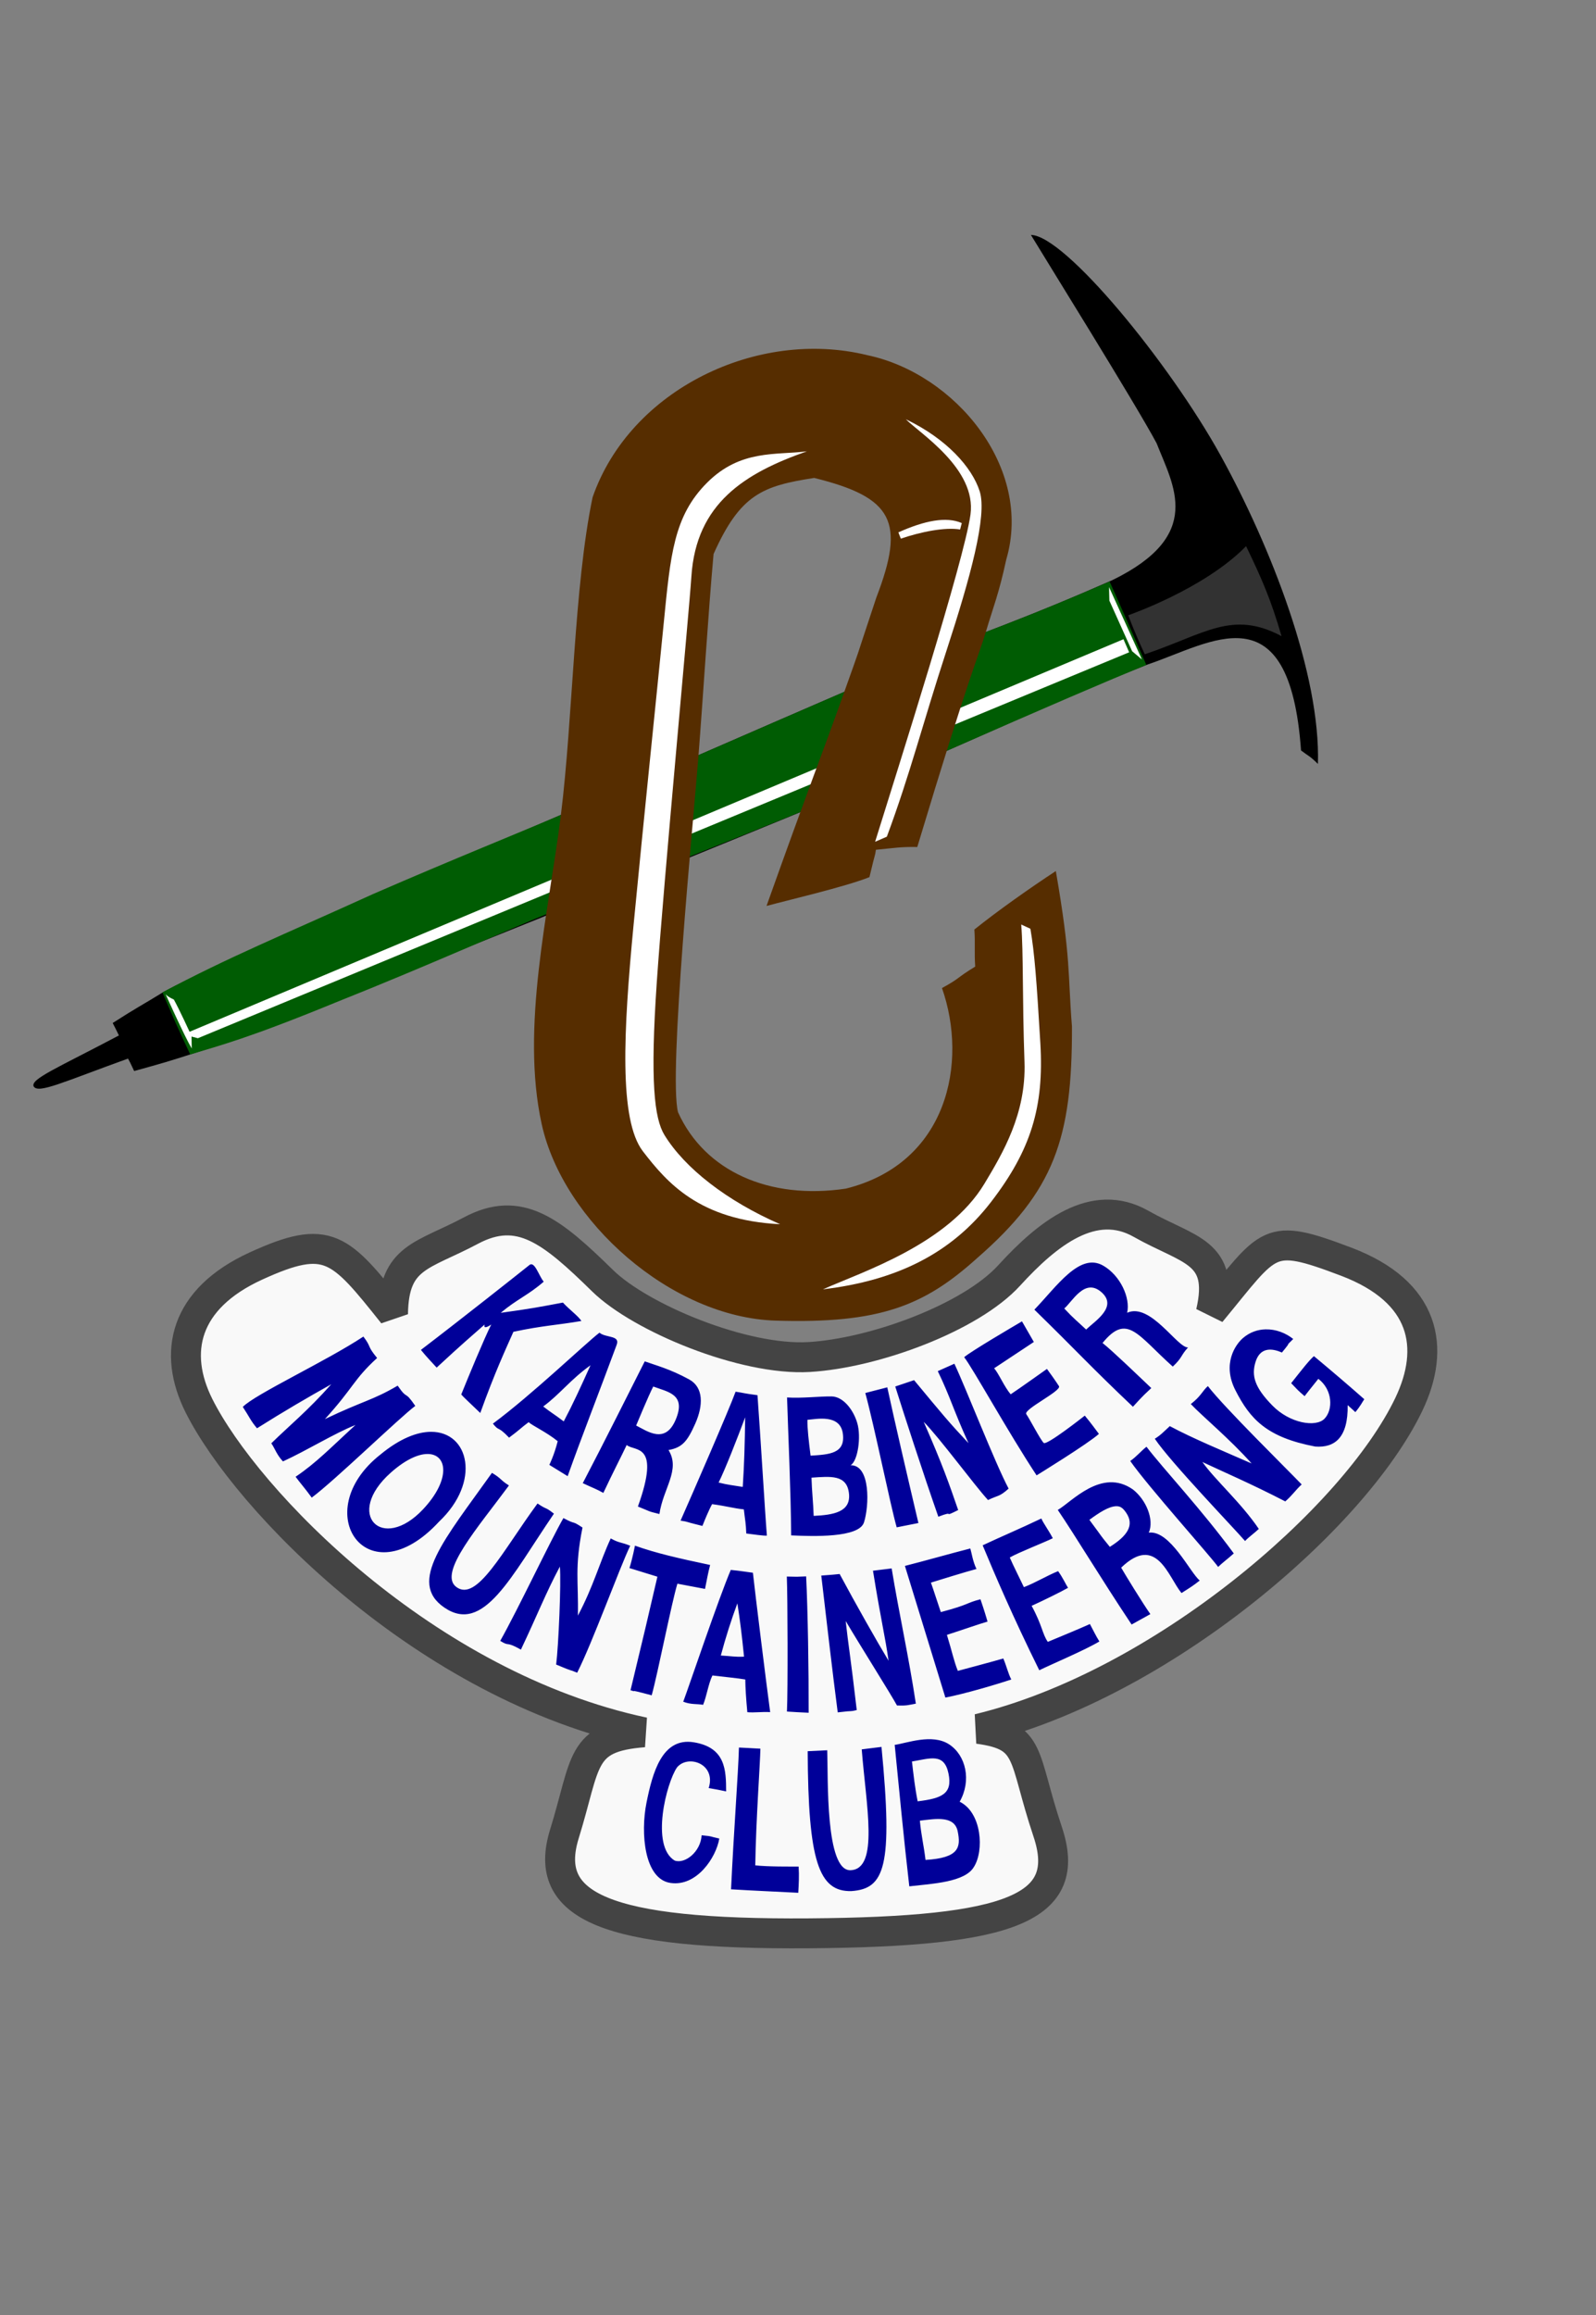 <?xml version="1.0" encoding="UTF-8" standalone="no"?>
<svg
xmlns:rdf="http://www.w3.org/1999/02/22-rdf-syntax-ns#"
xmlns:svg="http://www.w3.org/2000/svg"
xmlns="http://www.w3.org/2000/svg"
version="1.1"

viewBox="0 -25 200 290"

>

	<rect x="0" y="-25" width="200" height="290" fill="#808080" stroke="none"/>

	<!-- <rect x="5" y="-20" width="190" height="280" style="fill: #ddffdd;" /> -->
	

	<g
	transform="scale( 0.25, 0.25 )"
	style="display:inline;"
	>


		<g
		transform="translate(-10.295,-5.551)"
		style="display:inline"
		>
			<path
			style="fill:#f9f9f9;fill-opacity:1;stroke:#444;stroke-width:15;stroke-linejoin:bevel;stroke-miterlimit:4;stroke-dasharray:none;stroke-opacity:1" 
			d="m 500.649,771.843 c 27.086,3.662 21.989,13.374 34.778,51.508 12.789,38.135 -17.699,50.204 -119.623,50.949 -101.924,0.745 -133.868,-13.394 -122.608,-49.772 11.26,-36.377 7.605,-48.478 39.836,-50.96 C 223.38,750.307 133.75,657.24 110.047,609.965 96.678,583.303 102.597,556.357 138.682,539.88 c 36.085,-16.477 41.909,-9.433 68.609,24.092 0.402,-28.975 14.742,-28.848 39.079,-41.811 24.337,-12.963 40.477,0.162 65.944,25.108 19.057,18.667 70.839,40.204 103.582,38.26 32.743,-1.944 80.975,-19.751 100.215,-40.835 19.241,-21.083 42.297,-39.44 66.123,-25.922 23.827,13.518 42.144,13.652 35.014,44.421 29.883,-36.121 28.091,-40.486 67.835,-25.432 39.743,15.055 45.047,43.037 31.331,71.612 -27.433,57.15 -124.02,140.302 -215.765,162.47 z"
			/>
		</g>

		<g
		transform="translate(-10.295,-5.551)"
		style="display:inline"
		>
			<path
			style="display:inline;fill:#009;fill-opacity:1"
			d="m 275.684,539.418 c -6.027,4.821 -34.2,27.122 -54.41,42.546 3.138,3.87 5.261,5.92 7.897,8.868 13.395,-12.416 17.268,-15.602 24.042,-21.586 -0.899,3.04 3.329,-0.016 3.329,-0.016 -3.46,6.81 -11.659,26.635 -15.041,35.054 1.243,1.505 5.598,5.455 9.531,9.291 7.392,-20.553 12.699,-31.842 16.61,-40.68 14.877,-3.175 22.077,-3.353 34.087,-5.433 -1.786,-2.695 -6.142,-5.764 -9.261,-9.212 -12.115,2.281 -16.197,3.078 -31.182,5.134 8.154,-6.87 13.759,-8.817 21.556,-15.613 -2.362,-2.67 -4.508,-10.475 -7.159,-8.354 z m 287.555,0.302 c -11.79,-6.751 -23.267,10.471 -34.458,22.07 21.35,20.832 28.311,28.688 49.397,48.66 5.942,-6.525 5.967,-6.255 9.208,-9.366 -6.1,-5.775 -19.605,-18.81 -24.441,-22.581 12.331,-15.156 17.455,-4.058 35.204,11.822 4.903,-4.573 3.849,-5.421 7.663,-9.601 -5.352,0.297 -18.832,-22.634 -30.536,-17.377 1.726,-7.337 -3.337,-18.645 -12.038,-23.627 z m -0.868,13.298 c 8.389,7.362 -3.216,14.455 -7.654,18.741 -4.388,-4.174 -5.933,-5.149 -10.96,-10.552 4.009,-3.319 10.225,-15.55 18.614,-8.189 z m -39.806,14.637 c -4.103,2.414 -25.576,15.003 -28.976,17.96 4.32,5.508 22.014,37.549 36.303,59.214 0,0 25.747,-15.818 31.234,-20.78 -1.03,-1.35 -4.129,-5.661 -7.082,-9.157 -1.014,0.82 -19.056,14.999 -20.57,13.693 -1.514,-1.306 -7.063,-12.049 -8.742,-14.417 -1.679,-2.368 17.88,-11.69 16.372,-14.056 -1.508,-2.366 -5.024,-7.322 -6.024,-8.621 -2.009,1.396 -13.323,9.501 -18.166,12.716 -3.252,-3.744 -6.125,-10.737 -8.331,-13.017 l 19.931,-13.203 z m -330.121,7.628 c -18.766,12.391 -54.283,28.87 -60.446,35.241 3.398,5.13 3.873,6.892 7.129,10.703 13.948,-8.768 25.138,-15.29 37.233,-22.059 -11.851,13.32 -21.119,20.824 -30.067,29.594 1.92,2.813 2.656,5.667 5.835,9.079 12.075,-5.528 25.859,-14.114 36.345,-18.249 -12.144,11.099 -19.67,19.003 -30.01,25.935 2.242,3.043 4.757,5.857 8.09,10.454 11.587,-8.614 43.891,-39.979 51.902,-45.958 -5.775,-8.438 -3.488,-2.399 -8.827,-10.147 -12.608,7.409 -17.229,7.547 -36.469,16.763 14.513,-15.942 14.187,-19.664 26.167,-30.624 -5.34,-6.453 -2.581,-5.093 -6.882,-10.731 z m 118.338,-1.953 c -6.726,5.121 -33.8,31.058 -53.422,45.582 3.438,4.272 2.059,0.686 8.11,7.013 5.521,-4.077 5.94,-4.906 9.81,-7.749 1.679,1.633 9.057,5.037 14.567,9.533 -1.794,7.117 -4.197,11.864 -4.197,11.864 l 9.182,5.66 c 6.989,-19.663 15.462,-41.188 24.602,-65.914 1.759,-4.759 -5.492,-3.307 -8.651,-5.99 z m 333.907,-1.669 c -3.936,0.091 -7.903,1.403 -11.344,4.354 -3.701,3.173 -10.567,12.86 -3.826,26.111 7.377,14.499 15.72,23.652 40.056,28.266 9.872,0.712 16.485,-4.549 16.239,-20.759 1.267,1.088 3.857,3.508 3.857,3.508 2.71,-3.259 3.327,-4.822 4.479,-6.471 -7.63,-6.735 -16.059,-13.936 -25.24,-21.582 -2.39,2.03 -6.295,7.105 -11.41,13.545 3.051,3.16 3.161,3.464 6.73,6.502 0.379,-0.501 3.126,-4.04 6.885,-8.678 7.251,5.521 7.42,15.505 3.107,19.967 -4.313,4.462 -17.363,2.38 -26.127,-6.572 -8.764,-8.952 -10.668,-14.823 -8.434,-21.947 2.234,-7.124 7.875,-7.002 13.184,-4.621 6.319,-7.585 0.319,-1.471 5.684,-6.791 -3.771,-3.044 -8.78,-4.947 -13.84,-4.83 z m -156.007,17.229 -8.315,3.713 c 6.501,13.523 7.437,18.538 15.394,36.104 -10.121,-10.805 -13.095,-14.494 -27.279,-31.584 l -9.437,3.178 c 4.143,13.165 13.751,42.864 21.592,65.25 9.152,-3.542 1.389,0.958 9.947,-3.344 -4.51,-13.062 -7.751,-22.494 -17.281,-44.207 7.836,7.848 25.324,31.644 32.24,39.192 5.252,-2.553 5.574,-1.465 10.327,-5.73 -6.85,-12.864 -21.253,-49.998 -27.188,-62.571 z m -182.394,0.772 c -4.968,11.035 -8.941,19.673 -13.412,28.13 -4.947,-3.765 -6.291,-4.339 -10.291,-7.484 8.381,-6.16 13.592,-13.427 23.703,-20.646 z m 27.191,-1.957 c -8.302,16.361 -19.673,39.234 -31.067,61.029 4.996,2.366 6.613,2.815 10.313,4.889 4.693,-10.035 9.124,-18.515 11.7,-24.018 3.979,3.475 17.219,-1.413 5.625,30.843 6.694,2.648 4.507,2.228 10.785,3.75 1.839,-12.849 10.709,-22.145 4.556,-32.054 6.806,-1.26 9.377,-4.168 13.404,-13.242 4.028,-9.074 4.248,-18.146 -3.065,-22.153 -9.544,-5.229 -16.819,-7.081 -22.251,-9.046 z m 4.263,12.609 c 7.471,2.768 16.562,3.875 11.283,16.524 -5.28,12.649 -14.324,5.775 -19.865,3.024 0,0 6.414,-15.486 8.583,-19.548 z m 117.31,0.401 -11.014,2.84 c 4.763,17.586 12.386,55.474 15.727,67.314 l 10.885,-2.158 c -5.553,-23.572 -11.754,-50.242 -15.598,-67.996 z m 160.684,-0.63 c -2.915,2.651 -3.341,4.98 -8.542,9.009 5.643,5.997 19.548,17.48 30.468,29.771 -14.318,-6.281 -29.42,-12.503 -40.999,-18.709 -3.008,2.762 -4.629,4.573 -7.518,6.318 7.745,11.586 39.399,44.495 45.245,51.249 1.486,-1.681 4.439,-3.753 6.89,-6.053 -8.978,-13.252 -21.761,-24.369 -28.283,-33.539 10.509,4.959 24.25,10.807 41.541,19.742 3.64,-3.129 4.935,-5.474 8.222,-8.491 -6.875,-7.235 -38.712,-38.457 -47.023,-49.297 z m -236.721,2.81 c -3.102,8.65 -21.861,51.699 -27.587,64.619 5.108,0.814 0,0 10.954,2.652 3.446,-8.703 4.869,-10.914 4.869,-10.914 7.372,1.002 10.603,2.061 15.9,2.625 0.695,6.119 0.979,6.381 1.219,12.076 3.731,0.457 8.452,1.183 10.331,1.072 -0.866,-10.417 -3.204,-50 -4.713,-70.376 -6.747,-0.852 -6.912,-1.155 -10.973,-1.753 z m 48.202,2.377 c -5.621,-0.114 -15.195,1.022 -22.41,0.517 0.539,17.586 1.939,47.939 2.061,69.112 10.858,0.497 33.963,1.315 36.491,-6.488 2.635,-8.129 3.394,-28.909 -6.723,-28.648 3.638,-2.04 5.386,-14.154 3.383,-21.083 -2.003,-6.93 -7.183,-13.295 -12.804,-13.409 z m -200.868,17.733 c -6.938,0.02 -15.612,3.338 -25.371,11.393 -36.583,28.762 -6.415,72.434 29.391,33.627 21.078,-19.924 15.162,-45.074 -4.02,-45.02 z m 190.251,11.953 c -0.946,-7.527 -1.645,-13.461 -1.581,-17.961 4.438,-0.325 16.439,-3.068 17.762,6.952 1.323,10.02 -6.812,10.426 -16.181,11.008 z m -32.784,-19.242 c -0.188,13.109 -0.456,23.398 -1.214,34.897 -4.933,-0.827 -7.502,-0.998 -12.098,-2.189 3.357,-6.758 9.281,-21.936 13.311,-32.707 z M 224.397,634.119 c 10.161,-0.186 12.047,12.705 -2.035,27.699 -20.484,21.81 -39.64,2.548 -16.229,-18.311 7.316,-6.518 13.645,-9.304 18.264,-9.389 z m 360.578,-3.628 c -2.743,2.133 -4.998,4.967 -8.146,7.138 9.074,12.965 40.284,47.739 44.062,53.08 2.229,-2.173 4.572,-3.833 7.845,-6.762 -16.092,-21.977 -35.394,-42.456 -43.761,-53.456 z m -328.088,13.08 c -23.77,33.388 -42.478,54.693 -23.924,67.459 19.729,13.575 33.415,-15.399 54.991,-47.014 -4.873,-3.797 -2.959,-1.546 -8.222,-5.094 -17.552,23.885 -30.428,49.672 -40.771,41.787 -9.182,-7 11.14,-30.042 26.447,-50.824 -4.535,-2.826 -3.62,-3.432 -8.521,-6.312 z m 178.942,10.209 c 1.12,9.473 -7.845,10.877 -17.679,11.355 -0.207,-6.652 -0.908,-12.366 -1.096,-19.159 9.468,-0.618 17.655,-1.669 18.775,7.805 z m 104.681,8.37 c 8.725,12.829 21.316,33.849 37.004,57.416 l 9.405,-5.213 c -3.384,-4.733 -12.722,-19.906 -14.639,-23.278 17.772,-17.137 23.634,4.737 30.243,12.717 4.704,-2.972 5.81,-3.656 9.148,-6.271 -4.741,-3.771 -14.891,-25.386 -25.535,-23.989 2.797,-6.493 -1.314,-16.421 -7.928,-21.611 -15.727,-11.073 -30.817,6.304 -37.697,10.229 z m 29.174,-1.862 c 2.242,-0.112 3.545,0.985 5.118,3.298 4.196,6.168 0.677,11.5 -8.196,17.073 -3,-3.713 -3.484,-4.306 -4.258,-5.367 -0.774,-1.061 -1.838,-2.591 -6,-8.18 5.038,-3.691 9.598,-6.638 13.336,-6.824 z m -276.979,5.947 c -6.571,11.422 -22.649,45.505 -31.668,61.528 5.236,3.235 2.071,-0.235 10.365,4.379 8.538,-17.995 12.308,-28.014 19.527,-41.612 0.721,7.995 -0.721,40.28 -1.863,49.092 9.671,4.107 5.726,2.044 10.53,4.107 7.618,-14.966 21.259,-52.588 26.591,-63.635 -4.908,-1.977 -5.379,-1.226 -9.76,-3.671 -5.552,11.927 -8.664,24.043 -16.468,38.674 0.368,-17.079 -1.741,-23.864 2.314,-44.124 -6.128,-4.006 -2.474,-0.954 -9.568,-4.739 z m 239.563,0.205 c -11.108,5.309 -19.828,8.929 -29.411,13.436 5.77,13.911 15.153,35.868 28.379,62.607 6.52,-3.195 23.066,-10.165 30.121,-14.425 -2.1,-3.436 -2.68,-4.9 -4.746,-8.732 -5.524,2.53 -18.343,7.755 -21.097,8.93 -2.742,-3.874 -2.712,-8.127 -8.109,-18.055 5.643,-2.533 15.384,-7.36 18.246,-9.027 -0.99,-1.456 -2.688,-5.252 -4.988,-8.357 -6.173,2.566 -10.969,5.622 -17.133,8.037 -1.431,-3.093 -5.586,-11.286 -7.081,-14.858 4.176,-2.465 17.146,-7.471 21.565,-9.675 -2.359,-4.416 -4.731,-7.498 -5.746,-9.881 z m -203.699,13.613 c 0,0 -1.198,6.265 -2.759,11.228 l 14.007,4.321 c -5.143,22.197 -6.246,26.906 -13.473,56.906 5.675,1.73 -4.97,-1.627 10.611,2.534 3.003,-10.724 9.99,-46.452 12.882,-55.932 l 13.848,2.612 c 1.014,-4.902 1.434,-7.759 2.568,-11.986 -16.135,-3.418 -26.997,-5.889 -37.685,-9.683 z m 168.097,1.411 c -10.298,2.623 -22.981,6.261 -32.782,8.738 4.059,13.141 16.036,52.25 20.284,65.968 9.673,-1.839 26.201,-6.76 33.033,-9.059 -1.561,-2.968 -2.403,-6.833 -4,-10.527 -4.778,1.423 -19.62,5.358 -22.785,6.215 -2.041,-5.064 -2.785,-9.323 -5.481,-18.045 8.287,-2.648 15.982,-5.409 20.371,-6.66 -1.696,-5.815 -2.868,-9.099 -3.549,-11.173 -7.586,1.938 -5.022,2.48 -19.878,6.426 -1.374,-3.965 -3.362,-10.304 -4.957,-14.775 3.213,-0.991 17.605,-5.48 22.835,-6.837 -1.824,-3.708 -2.36,-7.788 -3.091,-10.27 z m -39.429,9.998 -9.358,1.148 c 4.037,25.164 6.001,32.312 7.81,45.114 -5.799,-9.605 -16.55,-28.598 -24.525,-43.471 -5.272,0.564 -4.71,0.399 -9.204,0.78 2.283,19.606 5.581,48.134 8.242,68.557 9.535,-1.152 4.845,-0.142 9.535,-1.152 -3.056,-26.459 -4.212,-32.474 -5.544,-44.627 8.233,13.857 22.654,36.683 25.723,42.339 5.058,0.151 5.564,-0.22 9.453,-0.928 -3.633,-23.924 -8.379,-44.937 -12.133,-67.759 z m -80.632,0.742 c -6.04,14.127 -20.906,58.223 -23.839,66.05 3.975,1.527 6.881,0.984 9.961,1.545 1.745,-4.139 2.655,-10.627 4.667,-14.698 4.393,0.532 13.532,1.447 16.479,2.008 0.02,3.979 0.409,9.826 1.021,16.39 3.58,0.336 7.666,-0.309 11.45,-0.035 -1.956,-14.496 -7.498,-59.137 -8.652,-69.842 -2.744,-0.323 -6.159,-0.941 -11.088,-1.417 z m 37.766,3.241 c -6.882,0.213 -2.451,0.234 -9.678,0.076 0.415,10.258 0.563,57.058 0.06,67.655 4.418,0.28 5.542,0.357 10.877,0.598 0.065,-21.041 -0.409,-50.923 -1.259,-68.33 z m -34.47,13.501 c 1.338,8.615 2.2,15.355 3.338,26.715 -4.245,0.267 -6.519,-0.287 -11.631,-0.562 2.349,-8.847 5.368,-18.259 8.293,-26.152 z m -45.566,100 c -3.021,15.1 -1.146,38.162 12.035,40.111 13.181,1.949 22.912,-12.776 24.471,-22.25 -4.998,-1.021 -2.839,-1.079 -8.855,-1.635 -0.468,8.294 -8.358,14.506 -13.516,12.67 -12.227,-7.366 -4.071,-39.167 1.188,-46.689 5.539,-6.634 19.72,-1.815 15.871,10.361 7.334,1.375 1.937,0.256 8.738,1.668 -0.019,-10.654 -0.266,-22.004 -16.193,-24.6 -15.927,-2.596 -20.717,15.263 -23.739,30.363 z M 486.013,779.594 c -8.512,-5.537 -21.388,-0.504 -27.247,0.279 2.045,20.515 4.664,48.154 7.316,70.882 11.936,-1.337 27.883,-2.113 32.367,-9.695 5.226,-8.139 3.994,-27.268 -7.115,-32.699 5.998,-10.565 3.191,-23.231 -5.321,-28.768 z m -105.317,1.613 c -0.348,12.897 -2.632,42.351 -3.957,71.041 12.485,0.753 21.328,1.09 33.699,1.744 0.242,-4.458 0.48,-8.533 0.174,-13.154 -3.896,0.002 -15.585,0.115 -21.738,-0.598 0.355,-22.935 2.434,-50.823 2.574,-58.463 -5.91,-0.358 -6.239,-0.307 -10.752,-0.57 z m 71.447,-0.316 -9.902,1.234 c 2.205,28.139 8.759,59.938 -5.57,60.558 -12.771,0.553 -11.237,-46.123 -11.725,-60.111 l -9.791,0.471 c 0.221,55.13 5.55,70.52 21.935,70.095 16.559,-1.176 20.906,-11.836 15.053,-72.248 z m 33.569,13.242 c 2.182,10.296 -3.349,12.565 -15.44,14.028 -1.421,-7.152 -2.059,-13.229 -2.857,-19.953 9.275,-1.565 16.116,-4.371 18.298,5.925 z m 4.64,29.1 c 1.628,8.017 0.668,13.289 -16.135,14.291 -0.882,-7.36 -2.15,-12.23 -2.836,-19.66 7.96,-0.99 17.343,-2.648 18.971,5.369 z"
			/>
		</g>

		<g
		transform="translate(-10.295,-5.551)"
		style="display:inline"
		>
			<path
			style="display:inline;fill:#000000;fill-opacity:1"
			d="m 527.039,23.268 c 5.608,9.371 52.945,85.41 63.028,104.429 8.333,21.286 24,46.007 -22.174,68.535 -18.946,8.369 -36.289,15.619 -63.462,26.026 -27.173,10.408 -175.368,75.496 -212.984,91.625 -18.808,8.064 -172.099,73.54 -199.412,88.856 -10.719,6.61 -12.974,7.528 -25.251,15.417 1.088,2.004 1.758,3.544 3.119,6.236 -30.805,16.299 -44.666,21.914 -42.69,25.616 2.436,3.627 14.553,-2.202 47.249,-14.019 1.214,2.257 0.678,1.102 3.079,6.235 14.592,-4.038 17.764,-4.973 30.566,-9.103 30.268,-9.029 324.565,-128.407 375.842,-150.945 51.277,-22.538 68.011,-30.488 101.554,-43.642 31.74,-10.616 71.115,-38.345 76.943,43.042 4.018,3.087 4.193,2.541 8.464,6.766 C 672.276,243.453 647.401,179.49 622.006,133.57 596.61,87.65 544.215,23.574 527.039,23.268 Z"
			/>
			<path
			style="display:inline;fill:#323232;fill-opacity:1;stroke:none;stroke-width:1;stroke-linejoin:bevel;stroke-miterlimit:4;stroke-dasharray:none;stroke-opacity:1"
			d="m 652.67,224.314 c -24.815,-13.218 -38.406,-1.067 -68.54,9.075 -5.014,-10.554 -8.303,-19.542 -8.303,-19.542 0,0 38.074,-13.114 59.075,-34.624 8.273,17.162 12.521,27.101 17.768,45.091 z"
			/>
			<path
			style="display:inline;fill:#ffffff;fill-opacity:1;stroke:none;stroke-width:1;stroke-linejoin:bevel;stroke-miterlimit:4;stroke-dasharray:none;stroke-opacity:1"
			d="m 580.83,236.779 -4.806,1.984 -17.143,-34.8 4.852,-2.82 z"
			/>
		</g>

		<g
		transform="translate(-10.295,-5.551)" 
		style="display:inline"
		>
			<path
			style="display:inline;fill:#005c03;fill-opacity:1"
			d="m 566.483,196.937 c -18.359,7.946 -34.878,14.913 -62.051,25.321 -27.173,10.408 -175.368,75.496 -212.984,91.625 -18.808,8.064 -54.288,22.301 -94.068,39.612 -44.648,20.303 -72.991,31.838 -105.659,49.329 5.488,12.886 7.947,18.368 13.925,31.095 14.943,-4.539 28.977,-7.989 74.249,-26.602 43.865,-17.467 83.75,-35.382 108.358,-45.382 49.218,-20 144.421,-57.222 195.697,-79.76 51.277,-22.538 81.675,-35.513 100.937,-43.466 -6.706,-15.449 -11.629,-26.694 -18.403,-41.773 z"
			/>
			<path
			style="display:inline;fill:#ffffff;fill-opacity:1;stroke:none;stroke-width:1;stroke-linejoin:bevel;stroke-miterlimit:4;stroke-dasharray:none;stroke-opacity:1"
			d="m 576.278,232.403 -466.805,193.386 -3.177,-0.839 c 0,0 0.092,3.395 0.106,5.977 -3.435,-5.688 -13.096,-27.191 -13.096,-27.191 0,0 0.704,1.108 4.141,2.674 2.874,5.244 7.871,16.144 7.871,16.144 L 573.438,225.853 Z"
			/>
			<path
			style="display:inline;fill:#ffffff;fill-opacity:1;stroke:none;stroke-width:1;stroke-linejoin:bevel;stroke-miterlimit:4;stroke-dasharray:none;stroke-opacity:1"
			d="m 582.681,235.986 -4.894,-4.098 -11.413,-25.368 -0.173,-6.787 z"
			/>
		</g>

		<g
		transform="translate(-10.295,-5.551)"
		style="display:inline"
		>
			<path
			style="display:inline;fill:#562d00;fill-opacity:1"
			d="m 504.432,222.258 c 3.812,-12.785 6.558,-19.196 10.246,-36.303 C 528.221,139.913 489.008,92.715 445,83.514 390.169,70.015 326.156,100.57 307.33,154.744 c -9.369,44.909 -9.81,110.426 -15.883,159.139 -6.072,48.713 -20.312,106.446 -9.609,155.031 10.702,48.586 64.824,96.748 117.248,98.381 52.424,1.633 74.664,-7.591 100.961,-31.297 38.638,-33.638 47.728,-59.804 47.572,-116.053 -2.141,-26.664 -0.401,-33.73 -8.092,-77.93 -13.144,8.638 -29.037,19.842 -40.83,29.301 0.505,7.01 -0.088,11.423 0.424,18.578 -10.169,6.226 -6.998,5.463 -16.658,10.756 13.149,37.37 2.82,87.843 -48.191,100.498 -38.234,5.702 -70.66,-8.551 -84.113,-38.268 -4.882,-18.836 7.709,-145.964 10.195,-177.883 2.486,-31.918 4.875,-71.469 7.617,-101.838 13.414,-30.033 24.639,-34.119 50.43,-38.129 39.737,9.829 45.734,21.969 31.16,59.936 -13.012,39.082 -5.963,18.934 -16.695,49.045 -10.732,30.111 -17.133,45.932 -38.35,105.492 9.953,-2.725 39.774,-9.665 51.59,-14.441 3.227,-13.709 2.715,-9.952 3.229,-13.709 9.196,-0.866 12.364,-1.544 20.748,-1.377 26.814,-89.03 30.538,-94.933 34.35,-107.719 z"
			/>
			<path
			style="fill:#ffffff;fill-opacity:1;stroke:none;stroke-width:1;stroke-linejoin:bevel;stroke-miterlimit:4;stroke-dasharray:none;stroke-opacity:1"
			d="m 454.828,324.797 -5.876,2.544 c 12.134,-39.033 44.677,-141.113 47.804,-163.978 3.127,-22.866 -25.364,-40.634 -32.403,-47.729 20.304,9.701 33.17,24.001 37.02,36.113 3.85,12.111 -4.708,43.297 -16.661,79.886 -11.953,36.589 -18.112,61.478 -29.885,93.165 z"
			/>
			<path
			style="fill:#ffffff;fill-opacity:1;stroke:none;stroke-width:1;stroke-linejoin:bevel;stroke-miterlimit:4;stroke-dasharray:none;stroke-opacity:1"
			d="m 507.191,507.66 c -19.812,25.818 -47.248,39.522 -84.391,43.95 19.888,-8.854 62.762,-22.621 81.008,-53.041 9.123,-15.21 20.926,-34.98 20.016,-60.906 -1.142,-32.546 -0.491,-54.595 -1.638,-68.855 4.598,2.129 0,0 4.598,2.129 2.079,12.311 3.085,25.482 4.992,57.406 1.907,31.923 -4.773,53.499 -24.585,79.317 z"
			/>
			<path
			d="m 401.331,518.988 c -40.498,-2.017 -56.675,-20.838 -68.766,-36.519 -12.091,-15.681 -9.791,-60.212 -4.696,-113.373 5.095,-53.161 11.692,-116.441 15.099,-151.029 3.407,-34.587 4.996,-53.897 21.776,-70.671 16.78,-16.774 34.558,-13.685 50.019,-15.698 -31.024,10.877 -55.505,25.978 -57.902,62.675 -1.198,18.349 -13.962,153.758 -17.349,203.333 -3.387,49.575 -1.272,68.259 3.85,76.594 10.243,16.672 31.279,33.032 57.969,44.686 z"
			style="fill:#ffffff;fill-opacity:1;stroke:none;stroke-width:1;stroke-linejoin:bevel;stroke-miterlimit:4;stroke-dasharray:none;stroke-opacity:1"
			/>
			<path
			style="fill:#ffffff;fill-opacity:1;stroke:none;stroke-width:1;stroke-linejoin:bevel;stroke-miterlimit:4;stroke-dasharray:none;stroke-opacity:1"
			d="m 491.549,170.872 c -7.496,-1.294 -19.755,1.193 -29.716,4.582 l -1.228,-3.143 c 13.046,-5.863 23.997,-8.08 31.783,-4.665 z"
			/>
		</g>
	</g>
</svg>
